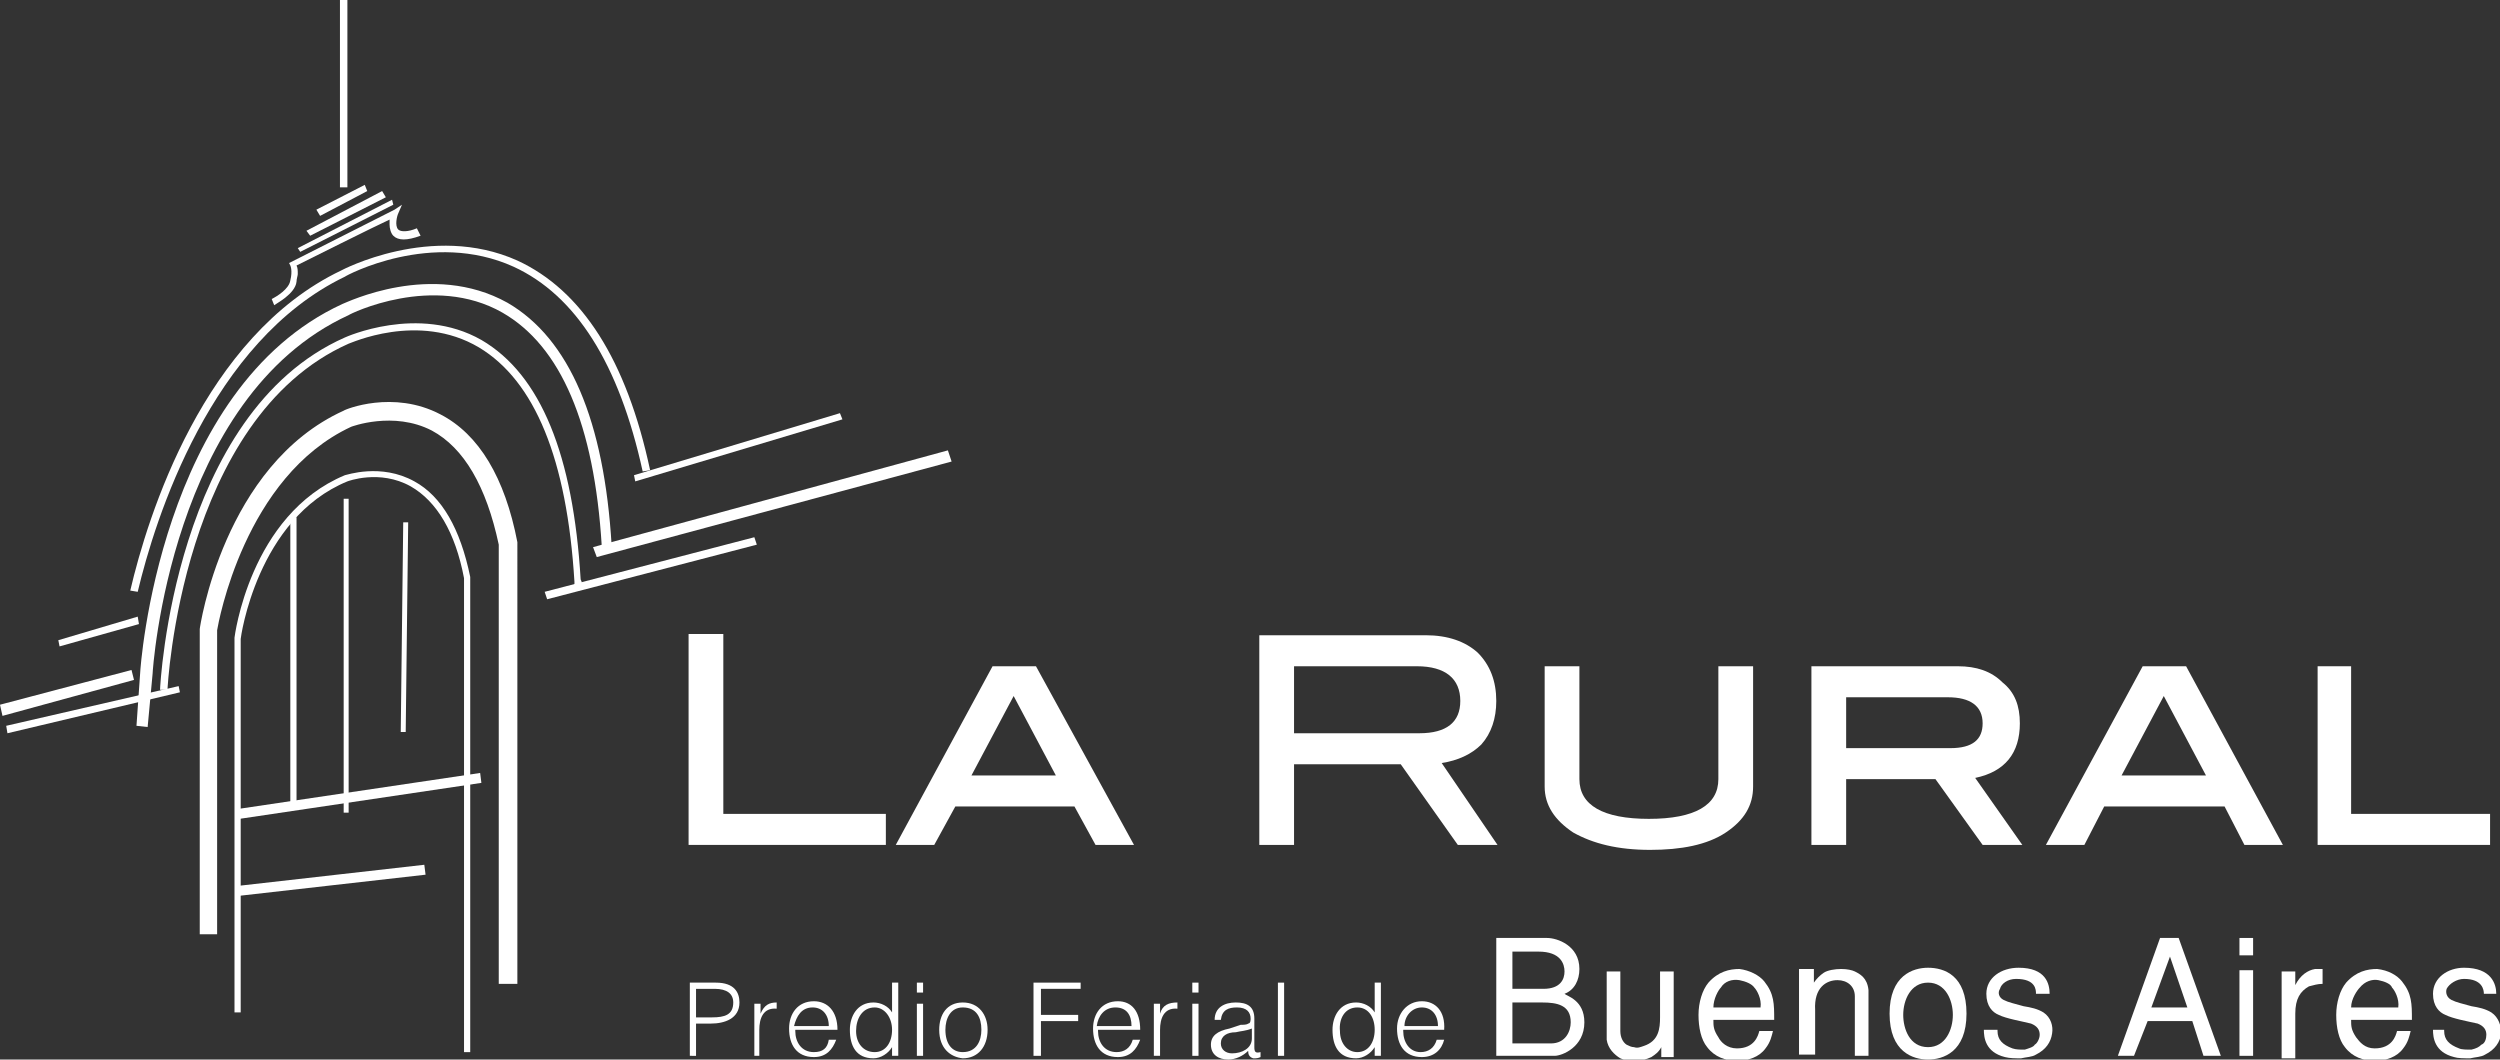 <?xml version="1.0" encoding="utf-8"?>
<!-- Generator: Adobe Illustrator 27.0.0, SVG Export Plug-In . SVG Version: 6.00 Build 0)  -->
<svg version="1.1" id="Capa_1" xmlns="http://www.w3.org/2000/svg" xmlns:xlink="http://www.w3.org/1999/xlink" x="0px" y="0px"
	 viewBox="0 0 201.5 85.4" style="enable-background:new 0 0 201.5 85.4;" xml:space="preserve">
<rect x="0" y="0" width="201.5" height="85.4" fill="#333333" stroke="none"/>
<style type="text/css">
	.st0{fill:#FFFFFF;}
</style>
<g>
	<g>
		<polygon class="st0" points="47.8,44.1 48.1,44.9 76.7,37.2 76.4,36.3 		"/>
		<path class="st0" d="M27.6,24.5c-14.8,6.8-16.3,29.5-16.3,29.7L11,58.5l0.9,0.1l0.4-4.3c0-0.2,1.4-22.3,15.8-28.9
			c0.1-0.1,6.8-3.4,12.4-0.2c4.7,2.7,7.4,9,8,18.8l0,0.6l0.7-0.2c0,0-0.1-0.4-0.2-0.6c0.2,0.1,0.3,0.2,0.3,0.2
			c-0.6-10.1-3.4-16.7-8.4-19.6C34.8,21,27.9,24.4,27.6,24.5"/>
		<polygon class="st0" points="0,56.8 0.2,57.7 10.8,54.8 10.6,54 		"/>
		<polygon class="st0" points="43.9,47.7 44.1,48.3 61,43.9 60.8,43.3 		"/>
		<path class="st0" d="M27.8,27.2c-13.8,6.1-14.9,28.1-14.9,28.4h0.6c0-0.2,1.1-21.9,14.6-27.9c0.1,0,5.6-2.6,10.5,0.3
			c4.5,2.7,7.1,9,7.7,18.9l0,0.3l0.6-0.2c0,0,0-0.1-0.1-0.3l0,0c-0.6-10-3.2-16.5-8-19.3C33.7,24.5,27.8,27.2,27.8,27.2"/>
		<polygon class="st0" points="0.5,58.5 0.6,59.1 14.5,55.8 14.4,55.3 		"/>
		<path class="st0" d="M27.7,33.1C18,37.5,16.1,50.6,16.1,50.7v24.6h1.4V50.8c0.1-0.6,2.2-12.4,10.8-16.4c0,0,3.4-1.3,6.5,0.3
			c2.6,1.4,4.4,4.5,5.4,9.2v35.4h1.5V43.8l0-0.1c-1-5.2-3.1-8.7-6.2-10.3C31.7,31.4,27.8,33,27.7,33.1"/>
		<path class="st0" d="M27.8,38.3c-7.7,3.2-8.9,13.1-8.9,13.1c0,0,0,30.2,0,30.2h0.5V51.5c0-0.1,1.3-9.7,8.6-12.7c0,0,2.6-1,5.1,0.4
			c2.1,1.2,3.6,3.7,4.3,7.4v38.2h0.5V46.5v0c-0.8-3.9-2.3-6.5-4.5-7.7C30.7,37.3,27.9,38.3,27.8,38.3"/>
		<polygon class="st0" points="19.2,65.2 19.3,66 38.8,63.1 38.7,62.3 		"/>
		<polygon class="st0" points="19.2,71.4 19.3,72.2 34.3,70.5 34.2,69.7 		"/>
		<rect x="23.4" y="41.7" class="st0" width="0.5" height="23.2"/>
		<polygon class="st0" points="32.3,59 32.7,59 32.9,42.1 32.5,42.1 		"/>
		<rect x="27.7" y="40.2" class="st0" width="0.4" height="25.3"/>
		<polygon class="st0" points="51.1,38.3 51.2,38.8 67.9,33.8 67.7,33.3 		"/>
		<path class="st0" d="M27.5,21.8c-11.1,5.3-15.6,19.8-17,25.8l0.6,0.1c1.4-5.9,5.9-20.2,16.7-25.4c0.1-0.1,7-3.8,13.6-0.8
			c5,2.3,8.5,7.8,10.4,16.5l0.6-0.1c-1.9-8.9-5.5-14.5-10.7-16.9C34.8,17.9,27.5,21.8,27.5,21.8"/>
		<polygon class="st0" points="4.7,51.6 4.8,52.1 11.2,50.3 11.1,49.7 		"/>
		<path class="st0" d="M31.8,16.9l-8.5,4.3l0.1,0.2c0,0,0.2,0.4,0,1.2c-0.1,0.7-1.1,1.3-1.5,1.5l0.2,0.5c0.1-0.1,1.7-0.9,1.8-1.9
			c0-0.2,0.1-0.5,0.1-0.6c0-0.3,0-0.5-0.1-0.7c0.4-0.2,6.6-3.3,7.5-3.7c0,0.1,0,0.2,0,0.4c0,0.3,0.1,0.7,0.3,0.9
			c0.4,0.4,1.1,0.4,2.2,0l-0.3-0.6c-0.7,0.3-1.3,0.3-1.5,0.1c-0.3-0.3-0.1-1.1,0-1.3l0.3-0.7L31.8,16.9z"/>
		<polygon class="st0" points="24,20 24.2,20.3 31.7,16.5 31.6,16.1 		"/>
		<polygon class="st0" points="24.7,18.6 25,19 31.1,15.9 30.8,15.4 		"/>
		<polygon class="st0" points="25.5,16.9 25.8,17.4 29.6,15.4 29.4,14.9 		"/>
		<rect x="27.4" class="st0" width="0.6" height="15.1"/>
	</g>
	<polygon class="st0" points="71.4,68.1 55.5,68.1 55.5,51.1 58.3,51.1 58.3,65.6 71.4,65.6 	"/>
	<path class="st0" d="M78.3,62.5l3.4-6.4l3.4,6.4H78.3z M83.5,53.7H80l-7.8,14.4h3.1L77,65h9.6l1.7,3.1h3.1L83.5,53.7z"/>
	<path class="st0" d="M104.3,59.2v-5.5h9.9c2.3,0,3.5,1,3.5,2.8c0,1.7-1.1,2.6-3.3,2.6H104.3z M116.2,61.5c1.3-0.2,2.4-0.7,3.2-1.5
		c0.8-0.9,1.2-2.1,1.2-3.5c0-1.6-0.5-2.9-1.5-3.9c-1-0.9-2.4-1.4-4.2-1.4h-13.4v16.9h2.8v-6.5h8.6l4.6,6.5h3.2L116.2,61.5z"/>
	<path class="st0" d="M141.3,63.4c0,1.5-0.7,2.7-2.2,3.7c-1.5,1-3.6,1.4-6.1,1.4c-2.6,0-4.6-0.5-6.2-1.4c-1.5-1-2.3-2.2-2.3-3.7
		v-9.7h2.8v9.1c0,2.1,1.9,3.2,5.6,3.2c3.7,0,5.6-1.1,5.6-3.2v-9.1h2.8V63.4z"/>
	<path class="st0" d="M148.8,60.3v-4.1h8.2c1.8,0,2.8,0.7,2.8,2.1c0,1.3-0.8,2-2.6,2H148.8z M159.2,62.7c2.4-0.5,3.6-2,3.6-4.4
		c0-1.4-0.4-2.5-1.4-3.3c-0.9-0.9-2.1-1.3-3.6-1.3H146v14.4h2.8v-5.3h7.2l3.8,5.3h3.2L159.2,62.7z"/>
	<path class="st0" d="M171,62.5l3.4-6.4l3.4,6.4H171z M176.2,53.7h-3.5l-7.8,14.4h3.1l1.6-3.1h9.7l1.6,3.1h3.1L176.2,53.7z"/>
	<polygon class="st0" points="200.7,68.1 186.8,68.1 186.8,53.7 189.5,53.7 189.5,65.6 200.7,65.6 	"/>
	<g>
		<path class="st0" d="M55.6,85.1v-5.9h2.1c1.5,0,1.9,0.8,1.9,1.6c0,1.3-1.2,1.7-2.3,1.7h-1.2v2.6H55.6z M57.4,82
			c1,0,1.7-0.2,1.7-1.2c0-0.7-0.5-1.1-1.5-1.1h-1.5V82H57.4z"/>
		<path class="st0" d="M61.3,85.1h-0.5v-4.2h0.5v0.8h0c0.3-0.7,0.7-0.9,1.3-0.9v0.5c-1.1-0.1-1.4,0.8-1.4,1.7V85.1z"/>
		<path class="st0" d="M64.1,83.1c0,0.9,0.5,1.7,1.5,1.7c0.7,0,1.1-0.3,1.2-1h0.6c-0.3,0.8-0.8,1.4-1.8,1.4c-1.4,0-2-1-2-2.3
			c0-1.2,0.7-2.2,2-2.2c1.1,0,1.9,0.8,1.9,2.3H64.1z M66.8,82.7c0-0.9-0.5-1.5-1.3-1.5c-0.9,0-1.3,0.7-1.5,1.5H66.8z"/>
		<path class="st0" d="M71.9,79.2h0.5v5.9h-0.5v-0.7l0,0c-0.3,0.5-0.9,0.9-1.5,0.9c-1.4,0-1.9-1-1.9-2.3c0-1.1,0.6-2.2,1.9-2.2
			c0.6,0,1.2,0.3,1.5,0.8V79.2z M70.5,81.2c-1,0-1.5,0.9-1.5,1.9c0,1,0.6,1.7,1.5,1.7c0.9,0,1.4-0.8,1.4-1.8
			C71.9,82,71.3,81.2,70.5,81.2"/>
		<path class="st0" d="M73.9,79.2h0.5V80h-0.5V79.2z M73.9,80.9h0.5v4.2h-0.5V80.9z"/>
		<path class="st0" d="M75.7,83c0-1.2,0.6-2.2,1.9-2.2c1.3,0,2,1,2,2.2c0,1.4-0.8,2.3-2,2.3C76.6,85.2,75.7,84.5,75.7,83 M77.6,81.2
			c-1,0-1.4,0.9-1.4,1.8c0,1.1,0.5,1.8,1.4,1.8c1.1,0,1.5-0.9,1.5-1.8C79.1,82,78.7,81.2,77.6,81.2"/>
		<polygon class="st0" points="83.3,85.1 83.3,79.2 87.1,79.2 87.1,79.7 83.9,79.7 83.9,81.8 86.9,81.8 86.9,82.3 83.9,82.3 
			83.9,85.1 		"/>
		<path class="st0" d="M88.5,83.1c0,0.9,0.5,1.7,1.5,1.7c0.6,0,1.1-0.3,1.3-1h0.6c-0.3,0.8-0.8,1.4-1.8,1.4c-1.4,0-2-1-2-2.3
			c0-1.2,0.7-2.2,2-2.2c1.1,0,1.8,0.8,1.8,2.3H88.5z M91.2,82.7c0-0.9-0.4-1.5-1.3-1.5c-0.9,0-1.4,0.7-1.5,1.5H91.2z"/>
		<path class="st0" d="M93.5,85.1H93v-4.2h0.5v0.8h0c0.2-0.7,0.7-0.9,1.4-0.9v0.5c-1.1-0.1-1.4,0.8-1.4,1.7V85.1z"/>
		<path class="st0" d="M96.1,79.2h0.5V80h-0.5V79.2z M96.1,80.9h0.5v4.2h-0.5V80.9z"/>
		<path class="st0" d="M100,82.6c0.2,0,0.5,0,0.6-0.1c0.2,0,0.2-0.3,0.2-0.4c0-0.5-0.3-0.9-1.1-0.9c-0.7,0-1.2,0.2-1.3,1h-0.5
			c0-1,0.8-1.4,1.7-1.4c0.9,0,1.5,0.3,1.5,1.3v2.3c0,0.4,0.1,0.5,0.5,0.4v0.4c0,0-0.2,0.1-0.4,0.1c-0.1,0-0.1,0-0.2,0
			c-0.3-0.1-0.4-0.3-0.4-0.6c-0.4,0.4-1,0.7-1.6,0.7c-0.8,0-1.4-0.4-1.4-1.2c0-0.7,0.5-1.1,1.5-1.3L100,82.6z M100.9,82.9
			c-0.5,0.2-0.9,0.2-1.3,0.3c-0.7,0-1.2,0.3-1.2,0.9c0,0.5,0.4,0.8,0.9,0.8c0.8,0,1.6-0.4,1.6-1.2V82.9z"/>
		<rect x="103" y="79.2" class="st0" width="0.5" height="5.9"/>
		<path class="st0" d="M110.8,79.2h0.5v5.9h-0.5v-0.7h0c-0.3,0.5-0.9,0.9-1.5,0.9c-1.4,0-1.9-1-1.9-2.3c0-1.1,0.6-2.2,1.9-2.2
			c0.6,0,1.2,0.3,1.5,0.8V79.2z M109.4,81.2c-1,0-1.5,0.9-1.4,1.9c0,1,0.6,1.7,1.4,1.7c0.9,0,1.4-0.8,1.4-1.8
			C110.8,82,110.3,81.2,109.4,81.2"/>
		<path class="st0" d="M113.1,83.1c0,0.9,0.5,1.7,1.4,1.7c0.6,0,1.1-0.3,1.3-1h0.6c-0.2,0.8-0.8,1.4-1.8,1.4c-1.4,0-2-1-2-2.3
			c0-1.2,0.8-2.2,2-2.2c1.1,0,1.9,0.8,1.8,2.3H113.1z M115.9,82.7c0-0.9-0.5-1.5-1.3-1.5c-0.8,0-1.4,0.7-1.4,1.5H115.9z"/>
		<path class="st0" d="M120.6,75.6h4.1c0.8,0,2.6,0.6,2.6,2.5c0,0.9-0.4,1.7-1.2,2c0.2,0.2,1.6,0.5,1.6,2.3c0,2-1.8,2.7-2.4,2.7
			h-4.7V75.6z M121.9,79.7h2.5c1.4,0,1.7-0.8,1.7-1.4c0-0.6-0.3-1.6-2.1-1.6h-2.1V79.7z M121.9,84.1h3.1c1.2,0,1.6-1,1.6-1.7
			c0-1.4-1.1-1.6-2.3-1.6h-2.4V84.1z"/>
		<path class="st0" d="M133.9,85.1v-0.7h0c-0.2,0.4-0.5,0.6-0.8,0.8c-0.4,0.2-0.9,0.3-1.4,0.3c-0.5,0-0.9-0.1-1.1-0.2
			c-0.5-0.3-1-0.8-1.1-1.5v-5.5h1.1v4.8c0,0.5,0.2,0.9,0.5,1.1c0.2,0.1,0.4,0.2,0.6,0.2c0.3,0.1,0.5,0,0.8-0.1
			c1.2-0.4,1.3-1.4,1.3-2.3v-3.7h1.1v6.9H133.9z"/>
		<path class="st0" d="M138.1,82.2c0,0.5,0,0.8,0.4,1.4c0.2,0.4,0.7,0.9,1.5,0.9c1.4,0,1.7-1,1.8-1.4h1.1c-0.1,0.4-0.2,0.9-0.6,1.4
			c-0.5,0.7-1.4,1-2.3,1c-0.9,0-1.8-0.3-2.4-1.1c-0.5-0.6-0.7-1.6-0.7-2.6c0-1,0.3-2,0.8-2.6c0.8-0.9,1.7-1.1,2.5-1.1
			c0.8,0.1,1.6,0.5,2,1c0.8,1,0.8,1.8,0.8,3.1H138.1z M141.9,81.2c0.1-0.7-0.3-1.4-0.5-1.6c-0.2-0.3-0.7-0.5-1.2-0.6
			c-0.6-0.1-1.2,0.1-1.5,0.6c-0.2,0.2-0.6,0.9-0.6,1.6H141.9z"/>
		<path class="st0" d="M146.2,78.3v0.9l0,0c0.2-0.3,0.5-0.6,0.8-0.8c0.3-0.2,0.9-0.3,1.4-0.3c0.5,0,0.9,0.1,1.1,0.2
			c0.4,0.2,1,0.5,1.1,1.5v5.3h-1.1v-4.8c0-0.8-0.6-1.3-1.4-1.3c-0.9,0-1.9,0.6-1.8,2.4v3.6H145v-6.9H146.2z"/>
		<path class="st0" d="M155.4,85.4c-1.2,0-3.1-0.6-3.1-3.7c0-3.1,1.9-3.7,3.1-3.7c1.3,0,3.1,0.6,3.1,3.7
			C158.5,84.8,156.6,85.4,155.4,85.4 M155.4,79.2c-1.4,0-2,1.4-2,2.6c0,1.1,0.5,2.6,2,2.6c1.4,0,2-1.4,2-2.6
			C157.4,80.6,156.8,79.2,155.4,79.2"/>
		<path class="st0" d="M161,83.1c0,0.7,0.4,1.1,1.2,1.4c0.3,0.1,0.6,0.1,1,0.1c0.3-0.1,0.7-0.2,0.8-0.4c0.2-0.1,0.4-0.5,0.4-0.8
			c0-0.4-0.2-0.7-0.7-0.9c-0.8-0.2-2-0.4-2.6-0.7c-0.5-0.2-1-0.7-1-1.7c0-1.3,1.2-2.1,2.6-2.1c2.2,0,2.5,1.3,2.5,2.1h-1.1
			c0-0.3,0-1.2-1.6-1.2c-0.7,0-1.2,0.4-1.3,0.8c-0.2,0.3-0.1,0.7,0.3,0.9c0.4,0.2,0.9,0.3,1.6,0.5c0.6,0.1,1.1,0.2,1.6,0.5
			c0.6,0.4,0.8,1.1,0.7,1.7c-0.1,0.7-0.5,1.3-1.3,1.7c-0.3,0.2-0.8,0.2-1.2,0.3c-0.5,0-0.9,0-1.3-0.1c-1.6-0.4-1.7-1.6-1.7-2.2H161z
			"/>
		<path class="st0" d="M172,85.1h-1.3l3.4-9.5h1.5l3.4,9.5h-1.4l-0.9-2.8h-3.6L172,85.1z M173.4,81.2h2.9l-1.4-4.1L173.4,81.2z"/>
		<path class="st0" d="M181.6,77h-1.1v-1.4h1.1V77z M181.6,85.1h-1.1v-6.9h1.1V85.1z"/>
		<path class="st0" d="M183.9,78.3h1.1v1.1h0c0.4-0.8,1-1.2,1.6-1.3h0.6v1.2c-0.4,0-0.7,0.1-1.1,0.2c-0.7,0.4-1.1,1-1.1,2.2v3.6
			h-1.1V78.3z"/>
		<path class="st0" d="M189.5,82.2c0,0.5,0,0.8,0.4,1.4c0.3,0.4,0.7,0.9,1.5,0.9c1.4,0,1.7-1,1.8-1.4h1.1c-0.1,0.4-0.2,0.9-0.6,1.4
			c-0.5,0.7-1.4,1-2.3,1c-0.9,0-1.8-0.3-2.4-1.1c-0.5-0.6-0.7-1.6-0.7-2.6c0-1,0.3-2,0.8-2.6c0.8-0.9,1.7-1.1,2.5-1.1
			c0.9,0.1,1.6,0.5,2,1c0.8,1,0.8,1.8,0.8,3.1H189.5z M193.3,81.2c0.1-0.7-0.3-1.4-0.5-1.6c-0.1-0.3-0.6-0.5-1.1-0.6
			c-0.5-0.1-1.1,0.1-1.5,0.6c-0.2,0.2-0.7,0.9-0.7,1.6H193.3z"/>
		<path class="st0" d="M197,83.1c0,0.7,0.4,1.1,1.2,1.4c0.2,0.1,0.6,0.1,1,0.1c0.4-0.1,0.6-0.2,0.8-0.4c0.3-0.1,0.4-0.5,0.4-0.8
			c0-0.4-0.2-0.7-0.7-0.9c-0.9-0.2-2-0.4-2.6-0.7c-0.5-0.2-1-0.7-1-1.7c0-1.3,1.2-2.1,2.5-2.1c2.2,0,2.6,1.3,2.6,2.1h-1
			c0-0.3-0.1-1.2-1.6-1.2c-0.6,0-1.2,0.4-1.4,0.8c-0.1,0.3,0,0.7,0.4,0.9c0.4,0.2,0.9,0.3,1.6,0.5c0.6,0.1,1.1,0.2,1.6,0.5
			c0.6,0.4,0.8,1.1,0.8,1.7c-0.1,0.7-0.5,1.3-1.3,1.7c-0.3,0.2-0.8,0.2-1.2,0.3c-0.5,0-1,0-1.3-0.1c-1.6-0.4-1.7-1.6-1.7-2.2H197z"
			/>
	</g>
</g>
</svg>
